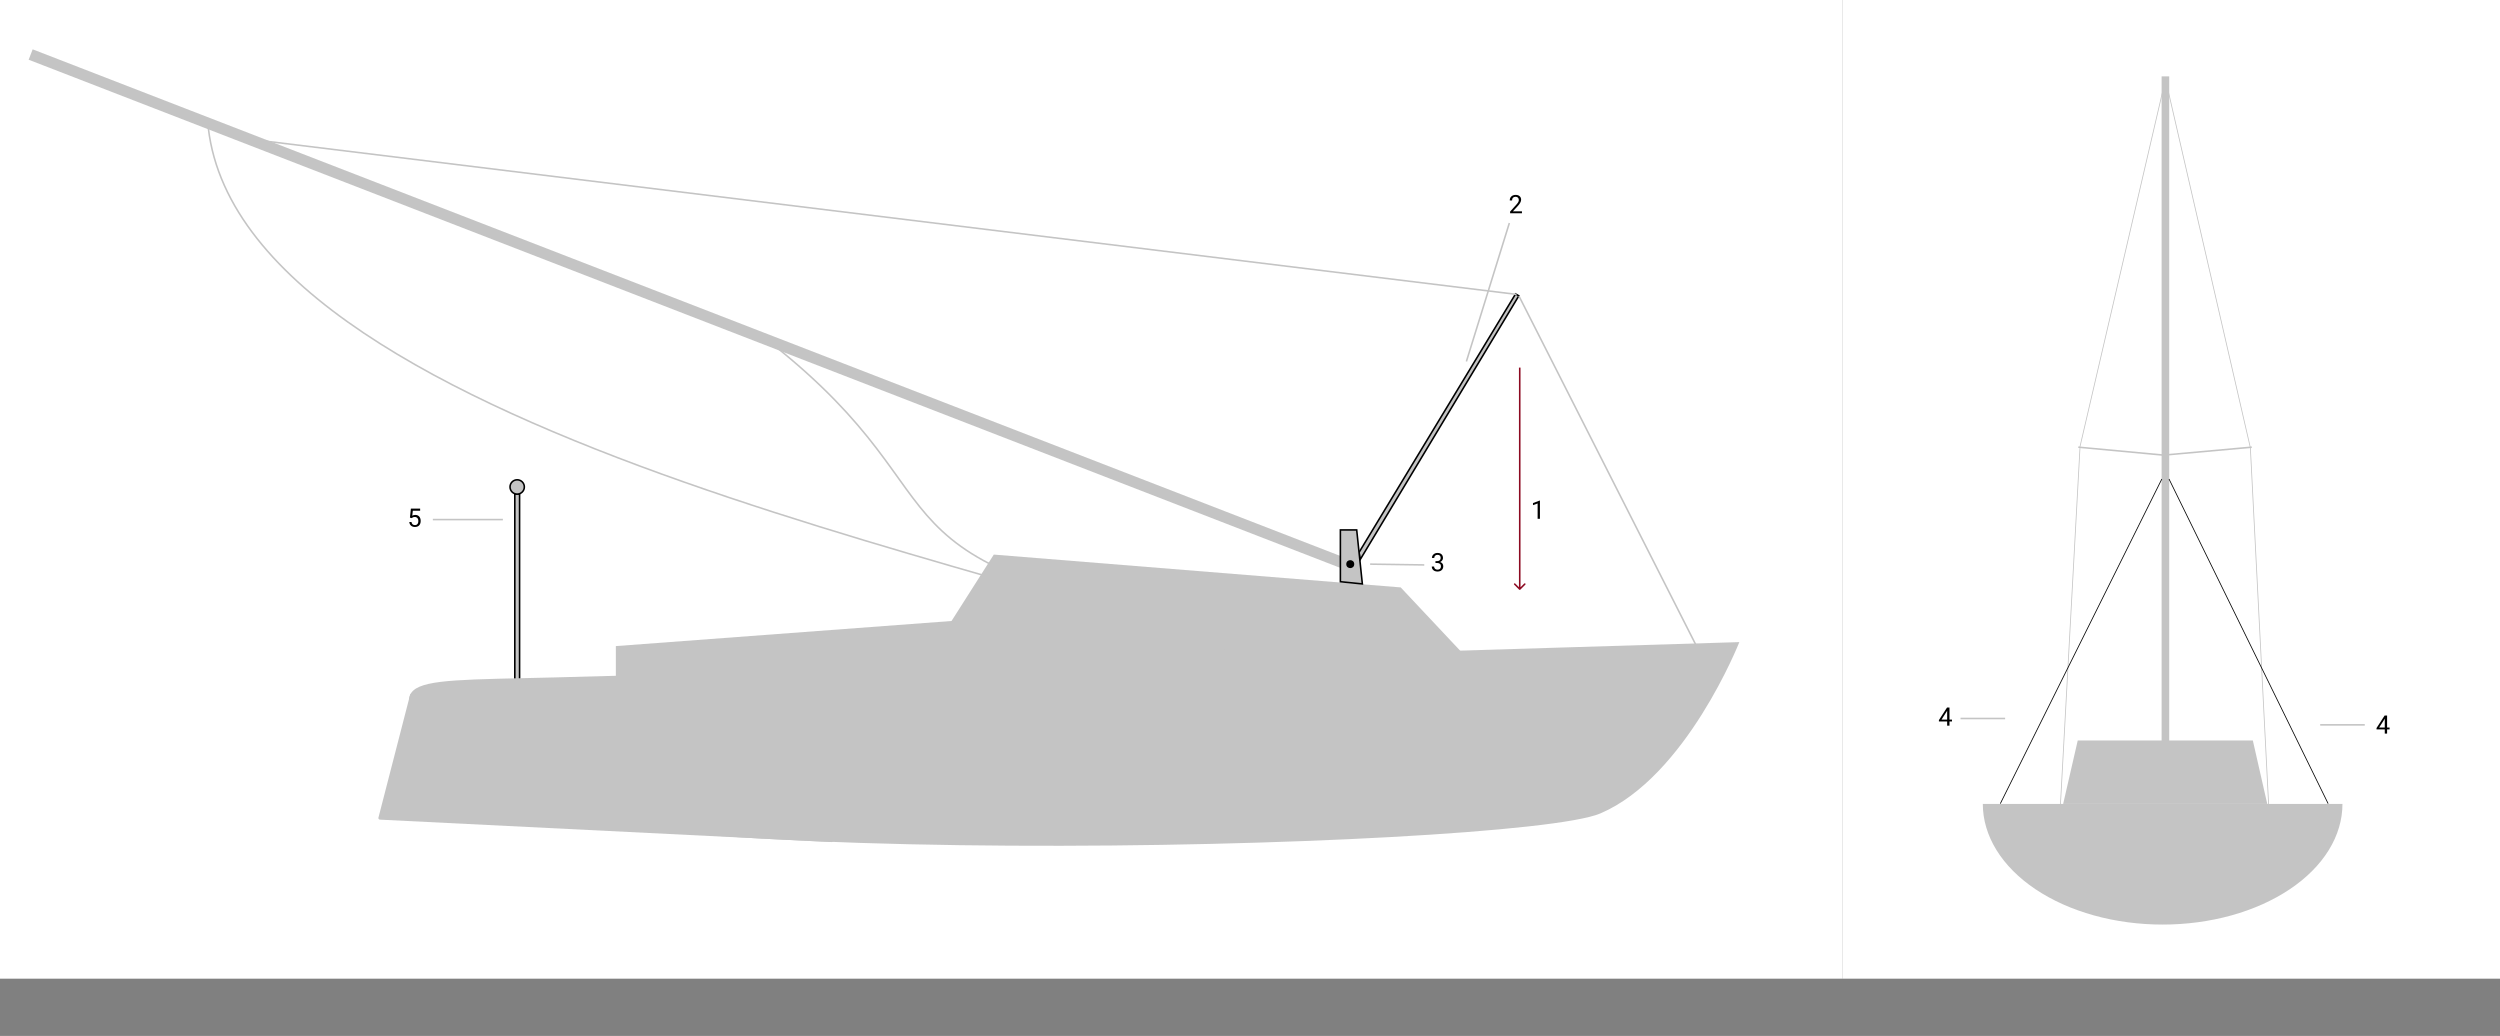 <svg width="1571" height="651" viewBox="0 0 1571 651" fill="none" xmlns="http://www.w3.org/2000/svg">
<rect x="0" y="0" width="1571" height="651" fill="#808080" stroke="none"/>
<path d="M1158 0H1571V615H1158V0Z" fill="white"/>
<path d="M1472 505.204C1472 515.157 1469.08 525.014 1463.4 534.21C1457.72 543.406 1449.4 551.761 1438.9 558.8C1428.41 565.838 1415.95 571.421 1402.24 575.23C1388.53 579.04 1373.84 581 1359 581C1344.16 581 1329.47 579.04 1315.76 575.23C1302.05 571.421 1289.59 565.838 1279.1 558.8C1268.6 551.761 1260.28 543.406 1254.6 534.21C1248.92 525.014 1246 515.157 1246 505.204L1359 505.204H1472Z" fill="#C4C4C4"/>
<path d="M1305.65 465.311H1415.68L1424.75 505.204H1296.48L1305.65 465.311Z" fill="#C4C4C4"/>
<rect x="1358.36" y="48" width="4.781" height="418" fill="#C4C4C4"/>
<path d="M1306 281L1359.61 286L1415 281" stroke="#C4C4C4"/>
<path d="M1425.65 506.537L1414.11 281.007" stroke="#C4C4C4" stroke-width="0.5"/>
<path d="M1307.08 281.026L1294.73 506.514" stroke="#C4C4C4" stroke-width="0.5"/>
<path d="M1463 505L1363 301" stroke="black" stroke-width="0.5"/>
<path d="M1257 505L1358.5 301" stroke="black" stroke-width="0.5"/>
<path d="M1414.08 281.132L1361.39 52.336" stroke="#C4C4C4" stroke-width="0.5"/>
<path d="M1359.2 56.616L1306.94 281.202" stroke="#C4C4C4" stroke-width="0.5"/>
<line x1="1458" y1="455.5" x2="1486.02" y2="455.5" stroke="#C4C4C4"/>
<path d="M1500.05 457.18H1501.62V458.359H1500.05V461H1498.59V458.359H1493.41V457.508L1498.51 449.625H1500.05V457.18ZM1495.05 457.18H1498.59V451.602L1498.42 451.914L1495.05 457.18Z" fill="black"/>
<line x1="1232" y1="451.5" x2="1260.02" y2="451.5" stroke="#C4C4C4"/>
<path d="M1225.05 452.18H1226.62V453.359H1225.05V456H1223.59V453.359H1218.41V452.508L1223.51 444.625H1225.05V452.18ZM1220.05 452.18H1223.59V446.602L1223.42 446.914L1220.05 452.18Z" fill="black"/>
<path d="M0 0H1158V615H0V0Z" fill="white"/>
<path d="M956.398 134H948.945V132.961L952.883 128.586C953.466 127.924 953.867 127.388 954.086 126.977C954.31 126.56 954.422 126.13 954.422 125.688C954.422 125.094 954.242 124.607 953.883 124.227C953.523 123.846 953.044 123.656 952.445 123.656C951.727 123.656 951.167 123.862 950.766 124.273C950.37 124.68 950.172 125.247 950.172 125.977H948.727C948.727 124.93 949.062 124.083 949.734 123.438C950.411 122.792 951.315 122.469 952.445 122.469C953.503 122.469 954.339 122.747 954.953 123.305C955.568 123.857 955.875 124.594 955.875 125.516C955.875 126.635 955.161 127.969 953.734 129.516L950.688 132.82H956.398V134Z" fill="black"/>
<rect x="323.5" y="310.5" width="3" height="133" fill="#C4C4C4" stroke="black"/>
<path d="M348.595 425.689C458.639 423.013 1093 403.5 1093 403.5C1093 403.5 1059.67 488.129 1005.63 511.176C951.598 534.223 312.954 550.106 278.933 487.265C244.912 424.425 238.551 428.365 348.595 425.689Z" fill="#C4C4C4"/>
<path d="M387 406L601 390V444H387V406Z" fill="#C4C4C4"/>
<path d="M624.5 348.5L880.198 369.124L928 420H579L624.5 348.5Z" fill="#C4C4C4"/>
<circle cx="325" cy="306" r="4.5" fill="#C4C4C4" stroke="black"/>
<path d="M257.729 436.55C257.875 435.985 258.473 435.664 259.025 435.855L522.884 527.209C523.977 527.588 523.662 529.21 522.507 529.153L238.725 515.061C238.093 515.03 237.648 514.426 237.806 513.813L257.729 436.55Z" fill="#C4C4C4"/>
<rect x="20.529" y="31" width="893" height="7" transform="rotate(21.178 20.529 31)" fill="#C4C4C4"/>
<path d="M854.77 351.58L854.024 347.101L952.393 184.685L954.428 185.91L854.77 351.58Z" fill="#C4C4C4" stroke="black"/>
<path d="M842.299 365.548L842.299 333L852.55 333L854.335 350.048L856.103 366.933L842.299 365.548Z" fill="#C4C4C4" stroke="black"/>
<circle cx="848.5" cy="354.5" r="2.5" fill="black"/>
<path d="M954.5 186L1065.44 404.77" stroke="#C4C4C4"/>
<path d="M157.062 87.504L953 185" stroke="#C4C4C4"/>
<path d="M130.922 80.596C154.5 279.5 679 360.5 806.501 422.5" stroke="#C4C4C4"/>
<path d="M484.5 215.5C616 319.5 528 353.5 780.5 397" stroke="#C4C4C4"/>
<path d="M954.646 370.568C954.842 370.763 955.158 370.763 955.354 370.568L958.536 367.386C958.731 367.19 958.731 366.874 958.536 366.678C958.34 366.483 958.024 366.483 957.828 366.678L955 369.507L952.172 366.678C951.976 366.483 951.66 366.483 951.464 366.678C951.269 366.874 951.269 367.19 951.464 367.386L954.646 370.568ZM954.5 231V370.214H955.5V231H954.5Z" fill="#8C0921"/>
<path d="M257.609 325.297L258.188 319.625H264.016V320.961H259.414L259.07 324.062C259.628 323.734 260.26 323.57 260.969 323.57C262.005 323.57 262.828 323.914 263.438 324.602C264.047 325.284 264.352 326.208 264.352 327.375C264.352 328.547 264.034 329.471 263.398 330.148C262.768 330.82 261.885 331.156 260.75 331.156C259.745 331.156 258.924 330.878 258.289 330.32C257.654 329.763 257.292 328.992 257.203 328.008H258.57C258.659 328.659 258.891 329.151 259.266 329.484C259.641 329.812 260.135 329.977 260.75 329.977C261.422 329.977 261.948 329.747 262.328 329.289C262.714 328.831 262.906 328.198 262.906 327.391C262.906 326.63 262.698 326.021 262.281 325.562C261.87 325.099 261.32 324.867 260.633 324.867C260.003 324.867 259.508 325.005 259.148 325.281L258.766 325.594L257.609 325.297Z" fill="black"/>
<path d="M902.047 352.609H903.133C903.815 352.599 904.352 352.419 904.742 352.07C905.133 351.721 905.328 351.25 905.328 350.656C905.328 349.323 904.664 348.656 903.336 348.656C902.711 348.656 902.211 348.836 901.836 349.195C901.466 349.549 901.281 350.021 901.281 350.609H899.836C899.836 349.708 900.164 348.961 900.82 348.367C901.482 347.768 902.32 347.469 903.336 347.469C904.409 347.469 905.25 347.753 905.859 348.32C906.469 348.888 906.773 349.677 906.773 350.688C906.773 351.182 906.612 351.661 906.289 352.125C905.971 352.589 905.536 352.935 904.984 353.164C905.609 353.362 906.091 353.69 906.43 354.148C906.773 354.607 906.945 355.167 906.945 355.828C906.945 356.849 906.612 357.659 905.945 358.258C905.279 358.857 904.411 359.156 903.344 359.156C902.276 359.156 901.406 358.867 900.734 358.289C900.068 357.711 899.734 356.948 899.734 356H901.188C901.188 356.599 901.383 357.078 901.773 357.438C902.164 357.797 902.688 357.977 903.344 357.977C904.042 357.977 904.576 357.794 904.945 357.43C905.315 357.065 905.5 356.542 905.5 355.859C905.5 355.198 905.297 354.69 904.891 354.336C904.484 353.982 903.898 353.799 903.133 353.789H902.047V352.609Z" fill="black"/>
<path d="M967.695 326H966.242V316.367L963.328 317.438V316.125L967.469 314.57H967.695V326Z" fill="black"/>
<line x1="948.478" y1="140.148" x2="921.478" y2="227.148" stroke="#C4C4C4"/>
<line x1="894.999" y1="355" x2="860.993" y2="354.5" stroke="#C4C4C4"/>
<line x1="316.011" y1="326.5" x2="272" y2="326.5" stroke="#C4C4C4"/>
</svg>
